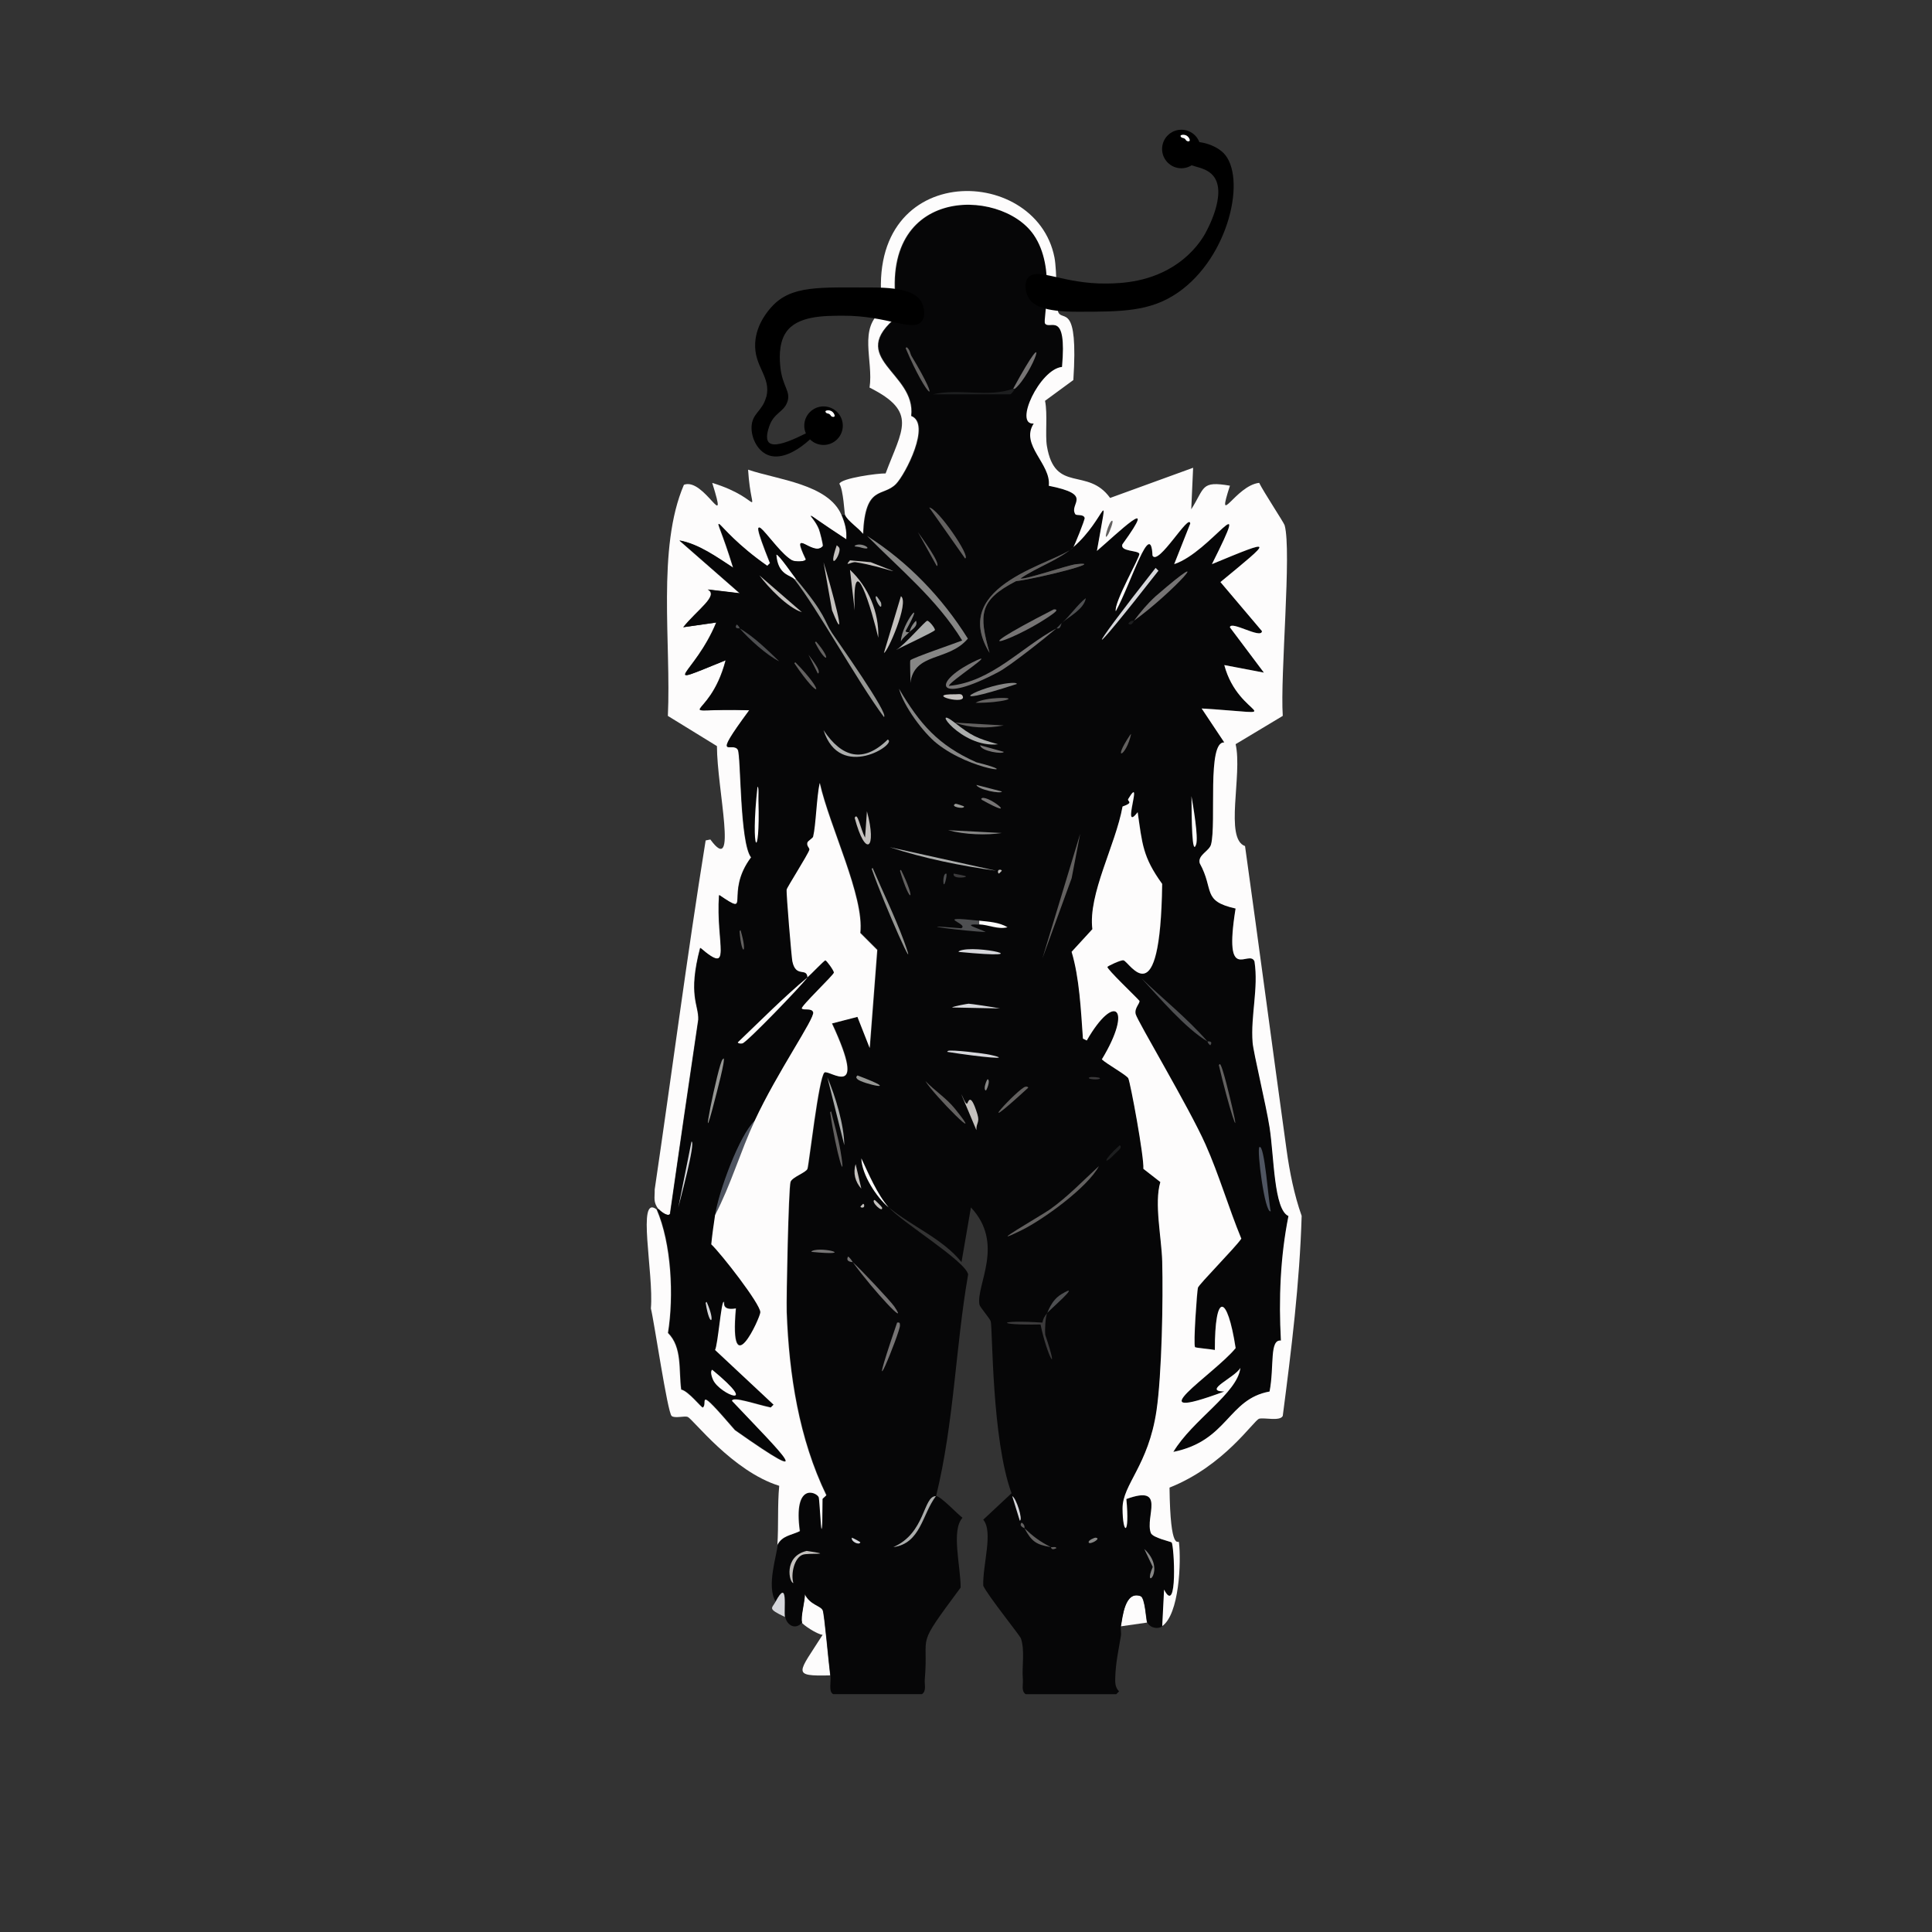 <?xml version="1.0" encoding="UTF-8"?><svg id="a" xmlns="http://www.w3.org/2000/svg" viewBox="0 0 361 361"><rect x="0" y="0" width="361" height="361" fill="#333333" stroke="none"/><defs><style>.b{fill:#1d1e1f;}.b,.c,.d,.e,.f,.g,.h,.i,.j,.k,.l,.m,.n,.o,.p{stroke-width:0px;}.c{fill:#4f5561;}.d{fill:#fdfcfc;}.f{fill:#3b3a3b;}.g{fill:#fff;}.h{fill:#636160;}.i{fill:#868685;}.j{fill:#4e4f51;}.k{fill:#d6d7db;}.l{fill:#767474;}.m{fill:#abadac;}.n{fill:#060607;}.o{fill:#969794;}.p{fill:#c4c1be;}</style></defs><path class="d" d="m157.23,96.24c.65,1.52,1.02,2.92.88,4.58-9.67-6.3-6.29-4.88-5.11-1.94.16.39.85,2.99.71,3.17-1.78,2.18-6.22-3.95-3.17,2.47-.09.49-2.07.5-2.64.18-3.49-1.97-9.49-13.03-4.05.53l-.53.53c-11.23-7.84-10.39-12.93-6.35.35-3.05-1.97-6.39-4.43-10.05-5.11l11.28,9.87-5.99-.71c2.14,1.12-1.95,3.77-4.58,7.05l6.17-.88c-4.09,9.93-11.57,12.47,1.76,7.05-3.13,12.05-11.08,8.83,4.41,9.34-7.3,9.91-3.04,5.67-2.12,7.4.59,1.1.34,17.35,2.47,20.09-5.1,6.82.32,11.35-5.99,7.05-.63,9.12,2.67,15.2-3.53,9.87-2.34,8.88-.23,10.67-.35,13.4-1.78,12.1-3.57,24.21-5.29,36.31-.47.63-1.91-.6-2.12-.88-1.04-1.41-.68-2.09-.71-3.7,3.21-21.76,6.02-43.51,9.52-65.22l.88-.18c5.23,7.15,1.24-9.43,1.23-17.45l-9.17-5.64c.64-13.55-2.08-31.4,3-43.19,3.79-1.44,8.42,9.66,5.29-.35,9.95,3.03,7.32,7.34,6.7-2.47,5.52,1.88,14.99,2.69,17.45,8.46Z"/><path class="d" d="m155.12,313.05c-7.34.18-5.96-.39-1.41-7.58-1.08-.09-3.76-1.93-3.88-2.29-.32-.96.52-3.89.53-5.29,1.01,2.02,2.93,2.11,3.35,3,.31.66,1.12,10.03,1.41,12.16Z"/><path class="d" d="m214.34,303.18l-4.94.71c.32-1.67.73-6.71,3.7-5.64.86.31,1.03,4.56,1.23,4.94Z"/><path class="n" d="m200.59,102.24c-2.83,2.99-23.54,6.82-15.69,19.74-2.02-7.17-1.99-9.82,4.94-13.4,4.11-.49,17.08-3.79,11.28-3.17-1.65.18-10.25,3.16-10.4,2.64,3.12-2.13,6.98-3.33,9.87-5.82,6.09-5.25,6.75-12.72,4.41.71,3.65-3.12,12.03-11.27,4.76-1.23-.49,1.39,2.94,1.09,3.17,1.76.19.55-4.76,9.02-4.41,10.75,2.9-5.31,6.56-17.46,6.87-10.4,1.09,1.99,6.89-8.1,7.05-5.99l-3,7.58c6.89-2.27,14.89-15.64,7.05,0,11.85-4.91,11.25-4.64,1.59,3.35l7.76,9.17c-.09,1.57-5.88-2.06-5.99-.71l6.35,8.46-7.4-1.41c2.7,10.2,13.22,9.2-4.23,8.11l4.23,6.35c-3.25-.29-1.45,15.02-2.47,19.04-.32,1.27-2.55,1.99-2.12,3.53,2.75,5.01.35,7.04,6.7,8.46-2.33,14.41,2.48,7.5,3.53,9.87.77,5.05-.75,10.14-.35,15.16.15,1.89,2.54,11.74,3.17,15.86.85,5.53.79,15.37,3.53,16.57-1.53,7.63-1.83,15.5-1.41,23.27-2.17-.25-1.21,4.79-2.12,9.52-7.82,1.42-7.75,9.22-17.98,11.28,3.57-5.99,12-10.98,12.52-15.69-.97,1.77-7.14,4.33-3,4.41-17.14,6.34-1.9-3.19,2.12-8.11-1.58-10.23-3.91-10.5-3.88.35-.55-.14-3.58-.39-3.7-.53-.37-.41.37-10.57.53-11.1.2-.68,6.96-7.47,8.11-9.17-2.39-5.79-4.15-11.9-6.7-17.63-3.06-6.87-12.71-22.99-13.04-24.33-.28-1.1.78-1.95.71-2.47-.7-.82-6.1-5.92-5.99-6.35.04-.16,2.51-1.33,3-1.23,1.12.22,6.88,11.09,7.23-14.28-3.65-5.04-3.72-7.49-4.58-13.4-3.21,4.2,1.23-7.44-1.76-2.47-.29.47,1.22.6-1.06,1.41-1.31,7.24-6.46,16.32-5.64,22.92l-3.88,4.23c1.46,4.84,1.74,10.89,2.12,16.22q.35.18.71.35c5.2-9.06,8.69-6.16,2.82,3.53.9.84,4.64,2.95,4.94,3.53.39.77,2.98,14.74,2.82,16.92l3.17,2.47c-1.18,3.96.24,10.38.35,14.81.19,7.12-.06,21.08-1.06,27.85-1.52,10.35-6.36,13.81-6.35,18.33.01,5.03,1.38,5.25.71-1.76,7.57-2.76,3.42,3.31,4.58,6.35.35.91,3.74,1.6,3.88,1.76.47.55,1.17,13.91-1.41,8.81l-.35,6.87c-.78.52-2.2.41-2.82-.71-.21-.37-.37-4.63-1.23-4.94-2.98-1.07-3.38,3.97-3.7,5.64-.1.53.09,1.22,0,1.76-.44,2.63-.98,5.06-1.06,7.76-.03.99-.05,1.87.71,2.64l-.53.53h-16.92c-.88-.61-.44-1.74-.53-2.82-.2-2.38.41-5.29-.35-7.58-.19-.58-6.09-7.86-7.05-9.87-.12-3.94,1.91-10.09,0-12.34l5.29-4.94c-3.7-10.11-3.53-30.5-3.88-32.08-.13-.57-2.02-2.66-2.12-3.17-.66-3.7,4.8-11.33-1.59-18.16l-1.76,10.22c-3.59-4.44-9.34-6.69-13.57-10.22-2.17-2.48-3.71-6.2-5.11-9.17.11,3.1,2.88,7.3,5.11,9.17,2.43,2.78,14.31,10.02,14.81,12.52-2.36,13.5-2.62,27.67-5.99,41.42-2.41.01-1.91,6.91-7.93,9.52,5.1-.71,5.34-6.08,7.93-9.52.87,0,3.95,3.33,4.94,4.05-2.15,2.35-.37,8.86-.35,13.04-8.68,11.71-5.93,8.16-6.7,17.1-.09,1.08.35,2.21-.53,2.82h-16.57c-.94-.41-.37-2.35-.53-3.53-.29-2.13-1.1-11.51-1.41-12.16-.42-.89-2.34-.97-3.35-3,0,1.4-.85,4.33-.53,5.29-1.23,1.48-2.85.55-3.17-1.06-.27-1.33.68-7.42-1.76-2.82-1.8-2.81.23-8.74.35-10.58.95-1.84,2.57-1.82,4.23-2.64-1.26-9.18,3.1-7.3,3.53-6.35.24.53.63,12.88.71.35,0-.09.5-.44.71-.71-5.12-10.58-6.98-22.52-7.4-34.2-.1-2.73.34-23.16.71-24.33.29-.92,2.93-1.74,3.17-2.47.29-.87,2.1-17.09,3.17-17.98.82-.68,8.29,5.63,1.41-9.17l4.76-1.23,2.29,5.82,1.41-18.33-3.17-3.17c.76-6.84-5.7-19.7-7.58-28.03-.6,2.73-.7,7.9-1.23,10.05-.06.23-.98.8-1.06,1.06-.21.72.49,1.02.35,1.41-.35,1.02-4.16,6.97-4.23,7.4-.11.66.92,12.74,1.06,13.4.66,3.16,2.69,1.08,2.82,3-4.56,3.81-8.75,8.07-13.04,12.16.14.25.64.24.88.18.84-.22,10.92-10.67,12.16-12.34.54-.45,3.12-3.17,3.35-3.17.21,0,1.63,1.95,1.59,2.29-.05.45-6.26,6.33-5.99,6.7.3.41,1.85-.16,2.12.71.34,1.1-6.72,11.19-10.93,20.27-2.88,2.67-6.8,13.42-7.4,17.63-.26,1.81-.52,3.64-.71,5.46,1.79,1.67,9.18,11.15,9.17,12.69,0,1-5.89,13.88-4.58-.71-2.84.47-2.03-1.29-2.29-1.23-.45.09-1.07,8.01-1.59,8.99l10.93,10.22-.53.53c-2.78-.59-7.2-2.17-7.23-1.23,9.61,10.16,16.42,16.64.53,5.46-7.65-8.89-4.92-4.89-5.99-4.23-.22.14-2.67-3.06-4.05-3.35-.49-3.64.23-7.87-2.47-10.58,1.11-6.86.67-16.67-2.12-23.09h.35c.21.28,1.65,1.51,2.12.88,1.72-12.11,3.51-24.21,5.29-36.31.12-2.72-1.99-4.51.35-13.4,6.19,5.33,2.9-.75,3.53-9.87,6.31,4.3.9-.24,5.99-7.05-2.12-2.75-1.88-19-2.47-20.09-.93-1.73-5.19,2.51,2.12-7.4-15.49-.51-7.54,2.71-4.41-9.34-13.34,5.42-5.85,2.88-1.76-7.05l-6.17.88c2.63-3.28,6.72-5.93,4.58-7.05l5.99.71-11.28-9.87c3.65.68,7,3.14,10.05,5.11-4.04-13.29-4.88-8.19,6.35-.35l.53-.53c-5.44-13.55.56-2.5,4.05-.53.57.32,2.55.31,2.64-.18-3.05-6.42,1.4-.29,3.17-2.47.15-.18-.55-2.78-.71-3.17-1.18-2.94-4.55-4.36,5.11,1.94.13-1.66-.23-3.06-.88-4.58h.71c.48,1.13,2.57,2.46,3.35,3.53.41-9.28,3.7-6.78,6.17-9.34,1.74-1.8,6.6-11.22,2.82-12.69.98-8.21-12.47-10.75-2.47-18.68-4.68-24.41,19.16-24.22,25.38-15.16,4.27,6.22,1.63,15.87,2.12,16.57.86,1.25,4.12-2.65,3.17,8.11-4.15.4-9.08,10.9-5.29,10.58-2.6,4.01,3.3,7.54,2.82,11.63,8.47,1.68,3.72,3.27,4.94,5.29.22.36,1.52-.08,1.76.71.09.28-1.91,5.25-2.12,5.46Z"/><path class="i" d="m161.99,100.12c7.68,4.88,14.04,11.51,18.86,19.21-3.65,4.32-9.95,2.48-10.75,8.28.06-.64-.12-4.06,0-4.23.29-.43,8.53-3.23,9.69-3.7-4.7-7.68-11.58-13.26-17.8-19.57Z"/><path class="h" d="m200.59,102.24c-2.89,2.49-6.75,3.68-9.87,5.82.15.52,8.75-2.47,10.4-2.64,5.8-.62-7.17,2.68-11.28,3.17-6.93,3.58-6.95,6.23-4.94,13.4-7.85-12.93,12.86-16.75,15.69-19.74Z"/><path class="o" d="m148.42,108.23h.35c5.75,6.86,5.16,7.72,6.7,10.05.86,1.31,10.79,15.28,9.69,15.69-5-6.72-12.5-20.42-16.75-25.74Z"/><path class="l" d="m197.42,117.4c-2.22,1.89-8.67,7-10.75,8.11-11.69,6.24-12.67,2.11-4.94-1.76,5.56-2.78-4.68,3.83-4.41,4.41,7.98-.76,13.39-7.13,20.09-10.75Z"/><path class="i" d="m167.98,128.68c3.89,6.62,7.31,10.56,14.45,13.75,9.45,2.35-.82,1.73-7.4-3.53-2.52-2.01-6.22-6.99-7.05-10.22Z"/><path class="h" d="m205.35,217.87c-2.12,4.04-10.52,10.06-14.45,11.99-7.67,3.76,3.75-2.79,5.29-3.88,3.31-2.35,6.18-5.37,9.17-8.11Z"/><path class="p" d="m158.82,106.47c3.43,3.2,5.45,7.91,5.29,12.69-1.1-4.76-4.9-17.83-4.41-5.11l-.88-7.58Z"/><path class="h" d="m201.83,155.82l-1.59,8.28-5.46,14.98,7.05-23.27Z"/><path class="k" d="m215.93,106.11l.53.53c-13.77,17.65-14.23,16.89-.53-.53Z"/><path class="m" d="m166.22,158.29l19.92,4.41c-6.72-.94-13.46-2.29-19.92-4.41Z"/><path class="m" d="m173.27,115.99c.36,0,1.56,1.49,1.41,1.76-.2.35-6.3,3.16-7.23,3.7,1.7-1.03,5.42-5.45,5.82-5.46Z"/><path class="o" d="m163.05,162.17c1.92,4.51,4.12,8.98,5.82,13.57,3.18,8.65-3.66-6.69-5.99-13.4l.18-.18Z"/><path class="j" d="m182.97,172.04v.71c-3.48-.12-.21.63,1.23,1.41-3.54-.14-15.54-1.62-4.58-.71,1.59-.85-5.69-2.41,3.35-1.41Z"/><path class="m" d="m153.88,136.43c3.41,5.12,7.41,6.25,11.99,1.76,2.01.69-8.93,7.91-11.99-1.76Z"/><path class="m" d="m178.38,135.02c3.15,2.46,4.07,2.91,8.11,4.05-6.92.79-12.81-7.73-8.11-4.05Z"/><path class="p" d="m168.34,111.4c1.65,1.11-2.63,10.76-3.17,10.58l3.17-10.58Z"/><path class="l" d="m211.88,115.99c1.28-1.7,2.49-3.15,4.05-4.58,12.06-10.43,3.26-.71-4.05,4.58Z"/><path class="p" d="m179.62,204.47c.22.3.73,1.79,1.06,1.76.21-.01.55-2.58,1.94,1.94.5,1.62-.22,1.57-.18,3l-2.82-6.7Z"/><path class="f" d="m195.66,245.37c-.33.76-.45,3.13-.35,4.05,2.76,8.2.31,3.94-.88-1.94-8.59.18-8.25-.91.35-.35.15-.81.39-1.14.88-1.76Z"/><path class="l" d="m196.89,113.87c.73-.06.6.26,0,.71-6.4,4.78-19.26,9.15,0-.71Z"/><path class="l" d="m159.35,235.85c1.24,1.07,7.05,7.24,7.76,8.28,2.83,4.2-3.84-2.86-7.76-8.28Z"/><path class="m" d="m154.59,201.3c1.5,3.48,3.15,8.96,3.17,12.69l-3.17-12.69Z"/><path class="p" d="m141.9,107.52l7.93,6.87c-2.63-.83-6.26-4.6-7.93-6.87Z"/><path class="p" d="m161.99,151.59c1.93,7.1-.27,8.85-2.29,1.23.55-1.22,1.03,1.93,1.94,3.7l.35-4.94Z"/><path class="p" d="m153.88,105.06c1.24,3.97,4.88,17.22,1.59,8.99l-1.59-8.99Z"/><path class="h" d="m173.63,94.83c1.52.05,7.88,9.27,6.7,9.52l-6.7-9.52Z"/><path class="h" d="m172.92,202c1.7,1.78,3.91,3.19,5.46,5.11,6.31,7.78-4.04-2.62-5.46-5.11Z"/><path class="d" d="m141.54,147.01c.3,0,.15,1.82.18,2.64.35,11.57-1.57,9.91-.18-2.64Z"/><path class="d" d="m222.63,148.77c.31,1.79,1.32,7.65.88,8.99-.8,2.41-.85-4.66-.88-8.99Z"/><path class="d" d="m166.05,225.62c-2.24-1.87-5.01-6.07-5.11-9.17,1.4,2.96,2.95,6.69,5.11,9.17Z"/><path class="h" d="m155.29,207.65c.6,2.4,1.35,4.95,1.76,7.4,1.19,7.04-.83.34-1.94-7.23l.18-.18Z"/><path class="i" d="m177.15,155.12l10.05.53c-2.84.43-6.87.34-10.05-.53Z"/><path class="k" d="m181.03,187.55c.29-.01,4.57.63,5.82.88l-8.99-.18c.43-.26,2.88-.69,3.17-.71Z"/><path class="d" d="m148.77,108.23h-.35c-.64-.8-3.07-.71-3.35-4.58.4-.13,3.26,4.06,3.7,4.58Z"/><path class="j" d="m138.2,117.4c2.76,1.64,5.1,3.97,7.4,6.17-2.31-1.11-5.71-4.22-7.4-6.17Z"/><path class="b" d="m189.67,72.62c-.05.04-.42.77-.88,1.06h-14.45c4.91-1.17,10.31.66,14.98-1.06h.35Z"/><path class="h" d="m169.4,64.87c.63.42.7,1.29.88,1.59,6.05,10.02,3,8.21-1.06-1.41l.18-.18Z"/><path class="l" d="m189.67,72.62h-.35c7.53-13.82,3.63-2.77.35,0Z"/><path class="k" d="m177.15,196.36c.61-.27,6.69.47,7.76.71,4.96,1.1-1.73.46-7.93-.53.05-.08.11-.15.18-.18Z"/><path class="l" d="m167.63,247.13c.54-.08.5.09.53.53.09,1.17-7.22,19-.53-.53Z"/><path class="p" d="m158.82,104.7l3.88.35c8.49,3.34,2.28.78-2.82,0-.79-.12-2.25.97-1.06-.35Z"/><path class="i" d="m188.78,127.62c.29-.02,1.19-.09,1.23.18-15.41,5.03-6.85.28-1.23-.18Z"/><path class="h" d="m178.38,135.02l9.17.53c-3.16.6-6.2.51-9.17-.53Z"/><path class="k" d="m179.27,177.68c2.94-1.29,15.92,1.74-.18.18.05-.08.11-.15.18-.18Z"/><path class="h" d="m191.6,203.06c.21-.03.45-.05.53.18-11.53,10.58-1.76-.01-.53-.18Z"/><path class="h" d="m148.6,123.74c5.68,5.74,4.8,7.57-.18.18l.18-.18Z"/><path class="h" d="m171.51,99.42c.52.76,4.42,6,3.53,6.35l-3.53-6.35Z"/><path class="j" d="m195.66,245.37c.14-.17.73-2.37,2.64-3.53,4.3-2.6-2.49,3.18-2.64,3.53Z"/><path class="d" d="m182.97,172.74v-.71c1.75.19,3.72.28,5.29,1.23-1.82.46-3.5-.47-5.29-.53Z"/><path class="i" d="m169.92,118.1c-.54.58-1.18,1-1.59,1.76.17-3.52,4.89-9.07.88-1.94.03.21.58.25.71.18Z"/><path class="j" d="m198.48,116.34c1.35-1.15,2.88-3.4,4.41-4.58-.32,2.06-3.14,3.45-4.41,4.58Z"/><path class="h" d="m186.32,130.44c4.63-.23.99.93-4.05.88,1.08-.6,2.89-.82,4.05-.88Z"/><path class="p" d="m159.88,217.52l1.06,4.58c-1.15-1.26-1.58-2.93-1.06-4.58Z"/><path class="p" d="m178.56,129.73c.34,0,1.03-.14,1.23.18,1.39,2.1-7.59-.28-1.23-.18Z"/><path class="i" d="m182.44,146.66l4.76,1.23c-.08.52-4.48-.34-4.76-1.23Z"/><path class="o" d="m160.23,200.95c8.94,3.38.85,1.54,0,.71-.28-.27-.32-.45,0-.71Z"/><path class="h" d="m168.34,162.52c2.93,5.88,1.79,6.74-.18.18l.18-.18Z"/><path class="l" d="m183.5,149.12c1.36-.46,7.19,4.35,0,.35l-.18-.18.18-.18Z"/><path class="h" d="m211.35,137.14c-.87,4.2-3.69,5.39-.18.18l.18-.18Z"/><path class="l" d="m183.14,139.25l4.41,1.23c-.02.52-4.28-.1-4.41-1.23Z"/><path class="h" d="m151.06,122.33c.37.54,2.58,3.2,1.76,3.53l-1.76-3.53Z"/><path class="b" d="m209.23,213.99c.54.46-.24.92-.88,1.59-2.27,2.37-2.31,1.25.88-1.59Z"/><path class="h" d="m152.47,119.86c3.11,3.57,1.95,4.42-.18.18l.18-.18Z"/><path class="l" d="m151.77,233.73c1.97-.86,8.42,1.03-.18.18.05-.08.11-.15.18-.18Z"/><path class="p" d="m156.35,101.88c.28.28.56.4.53.88-.12,1.6-2.24,4.09-.53-.88Z"/><path class="c" d="m141.02,209.41c-2.68,5.79-4.45,11.95-7.4,17.63.61-4.21,4.52-14.96,7.4-17.63Z"/><path class="d" d="m150.89,182.62c-1.24,1.67-11.32,12.12-12.16,12.34-.24.06-.75.07-.88-.18,4.3-4.1,8.48-8.35,13.04-12.16Z"/><path class="k" d="m129.21,213.29c.84.13-2.22,11.25-2.47,12.34l2.47-12.34Z"/><path class="o" d="m135.2,197.77c.42.04-1.39,6.8-1.59,7.58-3.38,13.22.62-6.74,1.41-7.4l.18-.18Z"/><path class="d" d="m133.08,255.94c9.16,7.55,1.49,4.67.18,1.94-.2-.42-.65-1.63-.18-1.94Z"/><path class="k" d="m132.03,243.25c1.8,3.97.57,5.02-.18.18l.18-.18Z"/><path class="h" d="m138.37,173.8c1.39,4.64.17,4.99-.18.18l.18-.18Z"/><path class="f" d="m178.21,163.23c.35.07,2.29.41,2.29.53,0,.26-2.63.49-2.29-.53Z"/><path class="i" d="m169.92,118.1c.1-.07.14-1.01,1.23-2.12.45,1.06-.81,1.65-1.23,2.12Z"/><path class="p" d="m163.4,224.21c.09-.03,1.39,1.31,1.41,1.41.27,1.17-2.22-1.12-1.41-1.41Z"/><path class="i" d="m184.55,201.65c.59.26-.24,2.16-.35,2.12-.59-.26.24-2.16.35-2.12Z"/><path class="m" d="m163.75,111.4c.11-.02.87,1.15.88,1.23.36,2.17-1.49-1.13-.88-1.23Z"/><path class="i" d="m159.88,101.88c1.47-.64,3.76,1.28.71.35-.25-.08-1.35-.07-.71-.35Z"/><path class="j" d="m176.8,163.23c.31.03-.54,3.53-.53,1.23,0-.36.14-1.27.53-1.23Z"/><path class="m" d="m174.86,279.56c-2.59,3.43-2.83,8.81-7.93,9.52,6.02-2.61,5.53-9.5,7.93-9.52Z"/><path class="k" d="m146.66,302.13c-3.33-1.57-2.43-1.57-1.76-2.82,2.44-4.6,1.5,1.49,1.76,2.82Z"/><path class="p" d="m150.71,289.79c5.57.84.37.33-.71.71-1.61.56-2.26,3.66-1.76,5.29-.76-.02-1.89-4.97,2.47-5.99Z"/><path class="k" d="m159.17,287.32c.25.07,1.62.8,1.59.88-.23.59-1.8-.15-1.59-.88Z"/><path class="o" d="m178.56,150.18c.08-.03,1.59.45,1.59.53-.03.56-2.82,0-1.59-.53Z"/><path class="f" d="m203.59,201.3c.27-.12,1.94-.02,1.94.18,0,.39-2.74.17-1.94-.18Z"/><path class="l" d="m159.35,235.85c-.04-.06-1.46,0-.88-1.06.47.31.83,1.01.88,1.06Z"/><path class="j" d="m198.48,116.34c-.37.31-.17,1.28-1.06,1.06.18-.15.52-.57,1.06-1.06Z"/><path class="b" d="m211.88,115.99s-.4,1.13-1.06.53c.49-.72,1.02-.48,1.06-.53Z"/><path class="p" d="m161.29,224.92l.18.18v.35l-.18.18h-.35l-.18-.18.18-.18.18-.18.18-.18Z"/><path class="c" d="m235.32,214.34c.97-.66,1.71,10.32,2.12,11.99-1.12.52-2.64-11.63-2.12-11.99Z"/><path class="j" d="m225.62,194.6c-4.14-2.46-8.95-8.15-12.34-11.81,4.07,3.91,8.63,7.54,12.34,11.81Z"/><path class="h" d="m227.92,198.83c.43-.12,2.13,7.25,2.29,7.93,1.75,7.47-.68-.06-2.47-7.76l.18-.18Z"/><path class="j" d="m225.62,194.6s1.15-.16.53.71c-.53-.39-.49-.68-.53-.71Z"/><path class="j" d="m138.2,117.4s-1.15.16-.53-.71c.53.39.49.68.53.71Z"/><path class="i" d="m213.81,289.43c4.32,4-.46,8.08,1.59,3.35l-1.59-3.35Z"/><path class="h" d="m196.36,289.08c-2.83-.45-3.63-1.12-4.94-3.53,1.64,1.55,2.89,2.51,4.94,3.53Z"/><path class="k" d="m189.14,279.56c.76.35,2.05,4.48,1.41,4.58l-1.41-4.58Z"/><path class="i" d="m204.65,287.32c1.38.05-1.07,1.44-1.23.88-.12-.43,1.16-.88,1.23-.88Z"/><path class="h" d="m191.43,285.56c-.03-.05-1.14-.41-.53-1.06.72.48.49,1.02.53,1.06Z"/><path class="h" d="m196.36,289.08c.22.11.82-.19,1.06.18-1.04.57-1-.17-1.06-.18Z"/><path class="p" d="m186.67,162.52h.35l.18.18-.18.18-.18.18-.18.18-.18-.18v-.35l.18-.18Z"/><path class="d" d="m217.16,303.89l.35-6.87c2.58,5.1,1.88-8.26,1.41-8.81-.14-.16-3.53-.86-3.88-1.76-1.16-3.04,2.98-9.11-4.58-6.35.67,7.01-.69,6.79-.71,1.76-.01-4.52,4.83-7.98,6.35-18.33.99-6.77,1.25-20.73,1.06-27.85-.12-4.43-1.53-10.85-.35-14.81l-3.17-2.47c.16-2.19-2.43-16.16-2.82-16.92-.29-.58-4.04-2.68-4.94-3.53,5.87-9.69,2.38-12.59-2.82-3.53q-.35-.18-.71-.35c-.38-5.33-.66-11.38-2.12-16.22l3.88-4.23c-.82-6.59,4.33-15.67,5.64-22.92,2.28-.81.77-.94,1.06-1.41,2.99-4.97-1.45,6.67,1.76,2.47.86,5.91.93,8.36,4.58,13.4-.35,25.37-6.11,14.5-7.23,14.28-.49-.1-2.96,1.08-3,1.23-.11.42,5.29,5.53,5.99,6.35.07.52-.98,1.37-.71,2.47.34,1.34,9.98,17.45,13.04,24.33,2.55,5.72,4.31,11.84,6.7,17.63-1.15,1.7-7.9,8.49-8.11,9.17-.16.53-.9,10.69-.53,11.1.13.14,3.15.39,3.7.53-.03-10.85,2.3-10.58,3.88-.35-4.02,4.92-19.26,14.45-2.12,8.11-4.15-.08,2.02-2.63,3-4.41-.52,4.71-8.94,9.7-12.52,15.69,10.23-2.07,10.16-9.86,17.98-11.28.91-4.73-.06-9.77,2.12-9.52-.42-7.76-.12-15.64,1.41-23.27-2.74-1.2-2.67-11.04-3.53-16.57-.64-4.13-3.02-13.97-3.17-15.86-.39-5.02,1.13-10.11.35-15.16-1.04-2.38-5.85,4.54-3.53-9.87-6.35-1.42-3.94-3.45-6.7-8.46-.43-1.54,1.79-2.25,2.12-3.53,1.02-4.01-.79-19.32,2.47-19.04l-4.23-6.35c17.45,1.09,6.93,2.09,4.23-8.11l7.4,1.41-6.35-8.46c.11-1.36,5.9,2.28,5.99.71l-7.76-9.17c9.67-7.99,10.27-8.26-1.59-3.35,7.84-15.64-.16-2.27-7.05,0l3-7.58c-.16-2.1-5.97,7.98-7.05,5.99-.32-7.06-3.97,5.09-6.87,10.4-.35-1.73,4.6-10.2,4.41-10.75-.24-.67-3.66-.38-3.17-1.76,7.27-10.03-1.11-1.89-4.76,1.23,2.35-13.42,1.68-5.95-4.41-.71.2-.21,2.2-5.18,2.12-5.46-.24-.78-1.55-.35-1.76-.71-1.22-2.01,3.54-3.61-4.94-5.29.47-4.09-5.42-7.62-2.82-11.63-3.79.32,1.14-10.18,5.29-10.58.95-10.76-2.31-6.86-3.17-8.11-.48-.7,2.16-10.35-2.12-16.57-6.22-9.06-30.06-9.25-25.38,15.16-10,7.94,3.44,10.48,2.47,18.68,3.78,1.47-1.08,10.89-2.82,12.69-2.47,2.56-5.76.06-6.17,9.34-.78-1.07-2.87-2.4-3.35-3.53-.12-.27-.3-4.67-1.06-5.82.32-1.06,7.29-1.99,8.64-1.94,3.05-8.2,6.12-11.48-3-16.04.77-5.05-2.23-11.18,2.47-14.45-4.09-27.99,28.59-27.63,32.08-9.87.5,2.53.33,9.34.71,10.22.78,1.84,3.77-1.94,2.82,12.69l-5.29,3.88c.51,2.49,0,6.39.35,8.46,1.5,8.95,7.58,3.82,11.81,9.69l15.51-5.64-.35,7.76c2.58-4.04,1.73-5.35,7.23-4.41-2.68,8.29,1.05-.03,5.46-.53.84,1.72,4.61,7.41,4.76,7.93,1.34,4.78-.86,28.1-.35,35.61l-8.81,5.29c1.31,5.69-2.13,17.68,1.76,19.04,2.64,18.91,5.14,37.85,7.76,56.76.57,4.1,1.42,8.41,2.82,12.34-.37,12.55-1.91,24.94-3.53,37.37-.47,1.06-3.51.27-4.41.53-1.02.3-6.47,8.79-16.75,12.87.15,12.4,1.7,9.68,1.76,10.22.44,3.57.08,13.51-3.17,15.69Z"/><path class="h" d="m207.82,97.3c.32.06-.52,2.13-.71,2.47-1.19,2.08.12-2.57.71-2.47Z"/><path class="d" d="m145.25,288.73c.25-3.66,0-7.44.35-11.1-8.75-2.73-16.1-12.46-17.1-12.87-.61-.25-2.4.32-3-.18-.78-.66-3.28-17.76-3.88-20.09.57-6.53-2.7-21.43,1.06-18.51,2.78,6.42,3.23,16.23,2.12,23.09,2.7,2.7,1.98,6.94,2.47,10.58,1.39.29,3.83,3.49,4.05,3.35,1.07-.66-1.66-4.66,5.99,4.23,15.89,11.18,9.08,4.69-.53-5.46.03-.93,4.45.65,7.23,1.23l.53-.53-10.93-10.22c.52-.98,1.14-8.9,1.59-8.99.26-.05-.55,1.71,2.29,1.23-1.3,14.58,4.57,1.7,4.58.71.01-1.55-7.38-11.02-9.17-12.69.18-1.83.44-3.65.71-5.46,2.95-5.67,4.72-11.84,7.4-17.63,4.21-9.08,11.27-19.17,10.93-20.27-.27-.86-1.82-.3-2.12-.71-.26-.36,5.94-6.25,5.99-6.7.04-.34-1.38-2.29-1.59-2.29-.23,0-2.8,2.72-3.35,3.17-.13-1.92-2.16.17-2.82-3-.14-.66-1.17-12.73-1.06-13.4.07-.43,3.88-6.38,4.23-7.4.13-.39-.57-.69-.35-1.41.08-.25,1-.82,1.06-1.06.53-2.15.64-7.32,1.23-10.05,1.88,8.32,8.34,21.19,7.58,28.03l3.17,3.17-1.41,18.33-2.29-5.82-4.76,1.23c6.88,14.79-.59,8.49-1.41,9.17-1.07.89-2.88,17.11-3.17,17.98-.24.72-2.88,1.55-3.17,2.47-.36,1.16-.8,21.59-.71,24.33.43,11.68,2.28,23.62,7.4,34.2-.21.26-.7.62-.71.71-.07,12.53-.47.18-.71-.35-.42-.96-4.79-2.83-3.53,6.35-1.66.82-3.28.8-4.23,2.64Z"/><path class="e" d="m228.58,28.55c4.4,4.37,1.18,19.46-8.51,26.14-5.16,3.55-10.47,3.56-18.77,3.56-6.28,0-8.32-1.19-9.15-2.68-.54-.97-.86-2.61-.09-3.62,1.68-2.19,6.51,1.15,14.77,1.03,2.61-.04,8.19-.19,13.25-3.77,3.03-2.14,4.55-4.58,5.05-5.46.28-.49,4.26-7.52,1.61-10.85-1.79-2.25-5.53-1.46-6.1-3.56-.21-.78.09-1.66.6-2.16,1.48-1.43,5.56-.39,7.34,1.38Z"/><circle class="e" cx="220.74" cy="27.84" r="3.6"/><path class="g" d="m222.27,26.33c-.09.11-.33.09-.48.02-.25-.11-.2-.3-.46-.46-.27-.17-.46-.07-.64-.28-.03-.04-.13-.16-.1-.25.07-.19.69-.27,1.13-.02.43.25.69.81.55.99Z"/><path class="e" d="m143.18,74.22c1-3.82-2.34-5.67-2.07-10.17.21-3.59,2.56-6.16,3.12-6.77,3.68-4.01,8.97-3.56,18.77-3.56,6.28,0,8.32,1.19,9.15,2.68.54.97.86,2.61.09,3.62-1.63,2.12-6.39-1.07-14.77-1.03-3.61.01-8.52.03-10.61,3.12-1.49,2.21-1.15,5.42-1.04,6.54.38,3.61,2.01,4.47,1.29,6.47-.69,1.93-2.5,1.99-3.37,4.53-.22.66-.76,2.25-.1,2.99,1.65,1.82,9.21-3.19,9.48-2.73.27.45-5.89,7.26-10.09,4.89-1.65-.93-2.66-3.09-2.6-5.02.08-2.59,2.02-2.9,2.72-5.57Z"/><circle class="e" cx="153.88" cy="79.54" r="3.6"/><path class="g" d="m155.92,77.82c-.09.11-.33.09-.48.02-.25-.11-.2-.3-.46-.46-.27-.17-.46-.07-.64-.28-.03-.04-.13-.16-.1-.25.07-.19.69-.27,1.13-.02.43.25.69.81.55.99Z"/></svg>